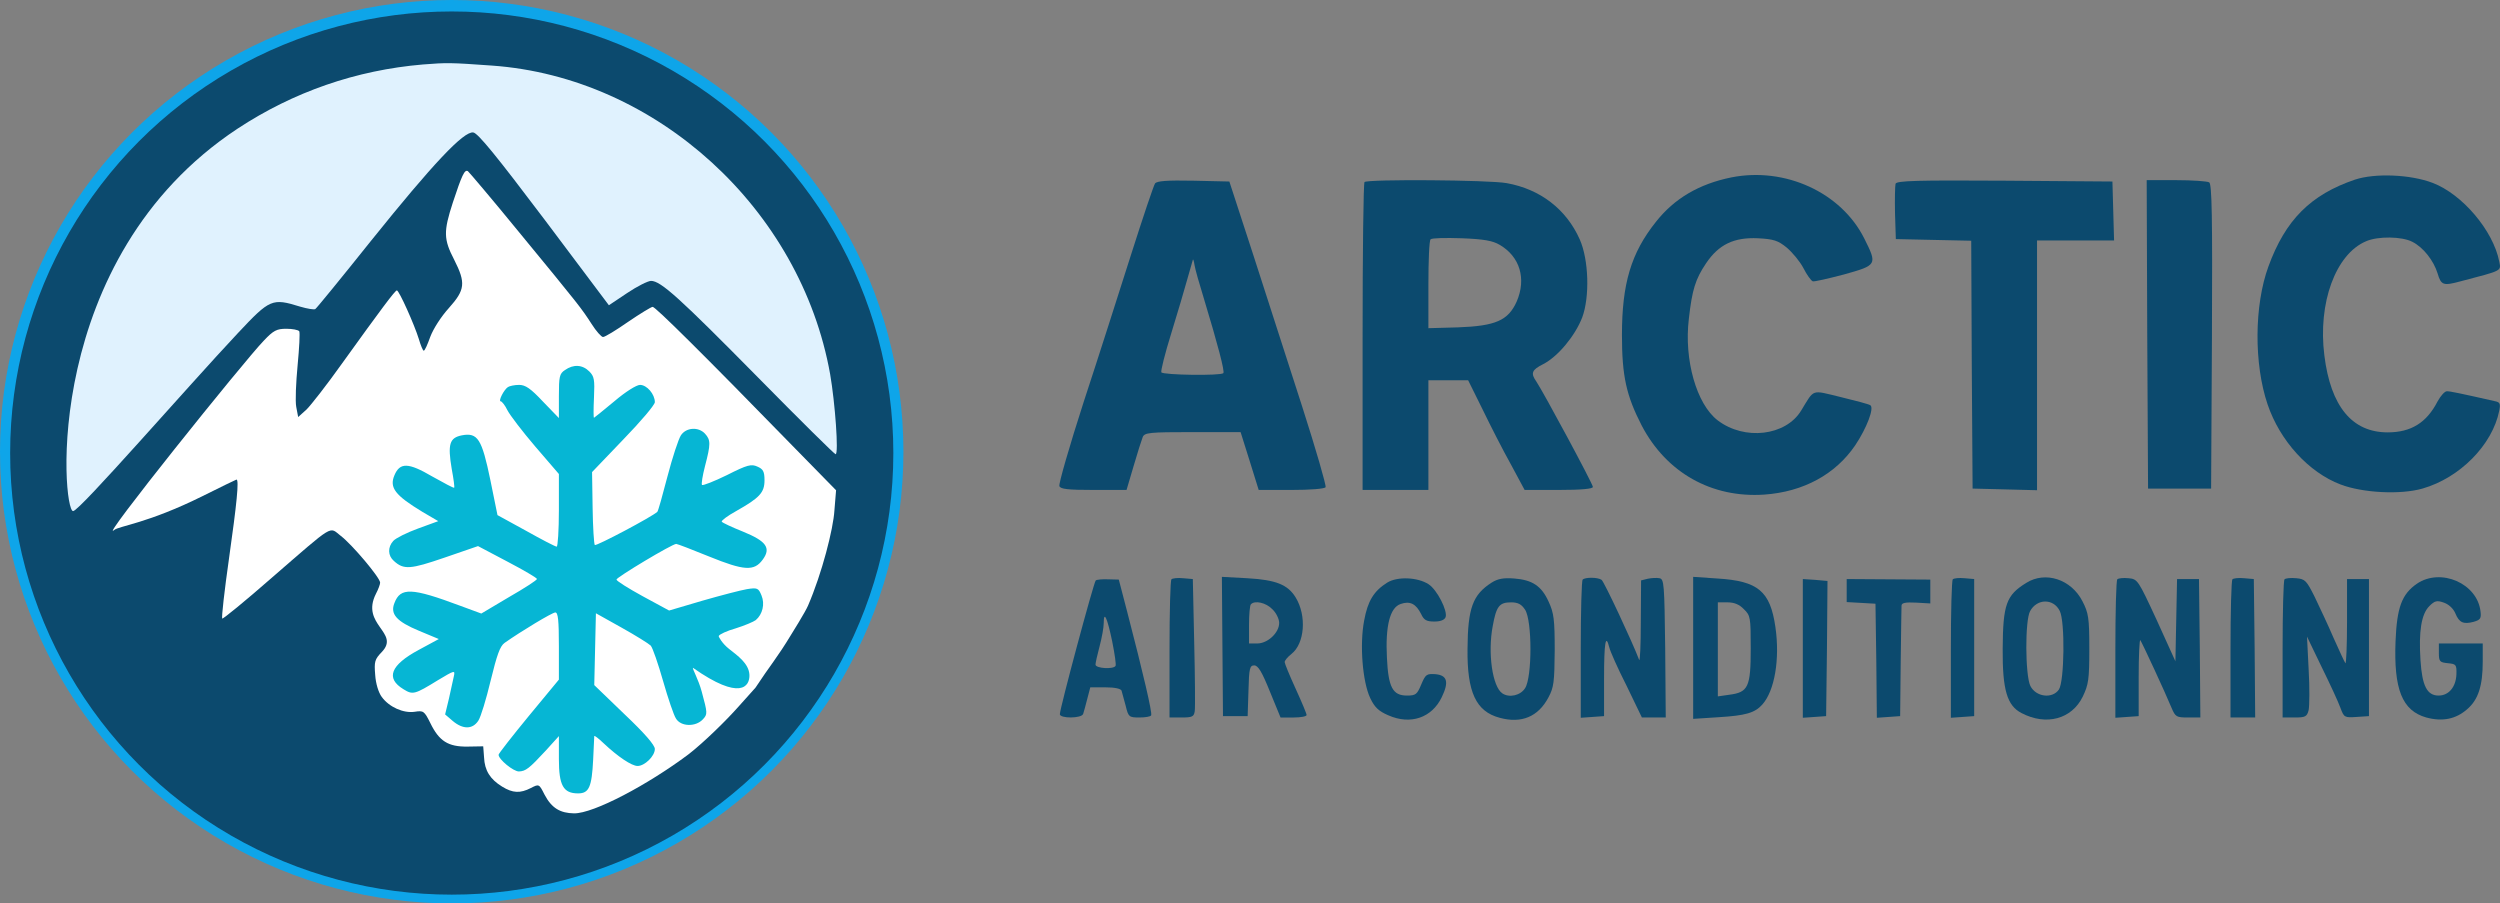 <?xml version="1.0" encoding="UTF-8" standalone="no"?>
<svg
   version="1.0"
   width="911.882pt"
   height="329.525pt"
   viewBox="0 0 911.882 329.525"
   preserveAspectRatio="xMidYMid"
   id="svg22"
   sodipodi:docname="modified4.svg"
   inkscape:version="1.4.2 (f4327f4, 2025-05-13)"
   xmlns:inkscape="http://www.inkscape.org/namespaces/inkscape"
   xmlns:sodipodi="http://sodipodi.sourceforge.net/DTD/sodipodi-0.dtd"
   xmlns="http://www.w3.org/2000/svg"
   xmlns:svg="http://www.w3.org/2000/svg">
  <rect x="0" y="0" width="911.882" height="329.525" fill="#808080" stroke="none"/>
  <defs
     id="defs22" />
  <sodipodi:namedview
     id="namedview22"
     pagecolor="#ffffff"
     bordercolor="#000000"
     borderopacity="0.25"
     inkscape:showpageshadow="2"
     inkscape:pageopacity="0.0"
     inkscape:pagecheckerboard="0"
     inkscape:deskcolor="#d1d1d1"
     inkscape:document-units="pt"
     inkscape:zoom="0.93998936"
     inkscape:cx="785.64719"
     inkscape:cy="621.81555"
     inkscape:window-width="3840"
     inkscape:window-height="2054"
     inkscape:window-x="-11"
     inkscape:window-y="-11"
     inkscape:window-maximized="1"
     inkscape:current-layer="g35" />
  <g
     inkscape:groupmode="layer"
     id="layer7"
     inkscape:label="Text"
     style="display:inline"
     transform="translate(-104.949,6.038)" />
  <path
     d="m 421.311,66.908 c -0.5,0.7 -4.4,12.3 -8.7,25.8 -4.3,13.5 -12,37.7 -17.3,53.8 -5.2,16.1 -9.2,30 -8.9,30.8 0.4,1.1 3.1,1.4 12.5,1.4 h 12 l 2.6,-8.8 c 1.4,-4.8 2.9,-9.5 3.3,-10.5 0.7,-1.6 2.3,-1.8 18.2,-1.8 h 17.5 l 3.3,10.5 3.3,10.6 h 11.9 c 6.9,0 12.1,-0.4 12.5,-1 0.3,-0.6 -3.5,-13.7 -8.5,-29.3 -5,-15.5 -13,-40.4 -17.8,-55.2 l -8.8,-27 -13,-0.3 c -9.8,-0.2 -13.4,0.1 -14.1,1 z m 17.9,42.3 c 5,16.5 7.6,26.4 7,26.9 -0.9,1 -22,0.7 -22.6,-0.3 -0.3,-0.4 1.3,-6.8 3.6,-14.2 2.3,-7.4 4.9,-16.3 5.9,-19.9 1,-3.6 1.9,-6.7 2,-7 0.1,-0.3 0.4,0.6 0.6,2 0.2,1.4 1.8,7 3.5,12.5 z"
     id="path2"
     sodipodi:nodetypes="csccscccscccscccccccccssssc"
     style="display:inline;fill:#0C4A6E;stroke:none;stroke-width:0.1" />
  <path
     d="m 497.711,66.408 c -0.4,0.3 -0.7,25.8 -0.7,56.5 v 55.8 h 12 12 v -20 -20 h 7.3 7.2 l 5.3,10.7 c 2.9,6 7.5,15 10.3,20 l 5,9.3 h 12.4 c 8.4,0 12.5,-0.4 12.5,-1.1 0,-1.1 -18,-34.5 -20.6,-38.4 -2.2,-3.1 -1.7,-4.3 2.5,-6.4 5.4,-2.8 11.6,-10.3 14.2,-17 2.8,-7.5 2.4,-21.1 -0.9,-28.5 -4.9,-11 -14.4,-18.3 -26.6,-20.5 -6.4,-1.2 -50.8,-1.5 -51.9,-0.4 z m 49.3,22.9 c 7.4,4.3 9.8,12.4 6.2,20.7 -3.1,6.9 -7.7,8.9 -21.4,9.4 l -10.8,0.3 v -15.8 c 0,-8.7 0.3,-16.2 0.8,-16.6 0.4,-0.5 5.5,-0.6 11.3,-0.4 8.1,0.3 11.4,0.9 13.9,2.4 z"
     id="path3"
     style="display:inline;fill:#0C4A6E;stroke:none;stroke-width:0.1" />
  <path
     d="m 631.511,64.708 c -11.8,2.4 -20.8,7.7 -27.5,16.2 -9.1,11.4 -12.4,22.6 -12.4,41.3 0,15 1.6,22.1 7.2,33 9,17.2 25.5,26.5 44.7,25.2 14.3,-1 26,-7.4 33.2,-18 4.2,-6.3 7,-13.6 5.5,-14.6 -0.6,-0.4 -5.5,-1.7 -10.9,-3 -10.8,-2.6 -9.4,-3.1 -14.3,4.9 -5.6,9.3 -20.7,11.1 -30.5,3.6 -7.7,-5.9 -12.3,-22.1 -10.5,-37 1.2,-10.7 2.4,-14.5 6.3,-20.3 4.6,-6.8 10.1,-9.5 18.9,-9.1 5.7,0.3 7.3,0.8 10.5,3.4 2,1.7 4.8,5 6.1,7.5 1.2,2.4 2.8,4.6 3.4,4.8 0.5,0.2 5.7,-1 11.4,-2.5 12.1,-3.4 12.2,-3.5 7.4,-13.1 -8.4,-16.8 -28.9,-26.2 -48.5,-22.3 z"
     id="path4"
     style="display:inline;fill:#0C4A6E;stroke:none;stroke-width:0.1" />
  <path
     d="m 691.411,67.008 c -0.2,0.7 -0.3,5.6 -0.2,10.8 l 0.3,9.4 13.7,0.3 13.8,0.3 0.2,45.2 0.3,45.2 11.8,0.3 11.7,0.3 v -45.6 -45.5 h 14 14.1 l -0.3,-10.8 -0.3,-10.7 -39.3,-0.3 c -32,-0.2 -39.3,0 -39.8,1.1 z"
     id="path5"
     style="display:inline;fill:#0C4A6E;stroke:none;stroke-width:0.1" />
  <path
     d="m 783.211,121.908 0.3,56.3 h 11.5 11.5 l 0.3,-55.4 c 0.2,-43.7 0,-55.6 -1,-56.3 -0.7,-0.4 -6.1,-0.8 -12.1,-0.8 h -10.7 z"
     id="path6"
     style="display:inline;fill:#0C4A6E;stroke:none;stroke-width:0.1" />
  <path
     d="m 859.011,65.508 c -16.2,5.5 -25.4,14.7 -31.6,31.7 -5.2,14.2 -5.3,35.6 -0.3,50.3 4.5,13.3 15,24.8 26.6,29.2 8.1,3.1 21.9,3.8 29.9,1.5 13.6,-3.9 25.5,-15.9 28,-28.4 0.5,-2.6 0.3,-3.1 -1.7,-3.5 -12.8,-2.9 -16.2,-3.6 -17.4,-3.6 -0.8,0 -2.3,1.7 -3.4,3.7 -4,7.8 -9.7,11.3 -18.2,11.3 -13,0 -20.8,-9.5 -23.1,-28.1 -2.4,-19.1 4.1,-36.9 15.2,-41.6 4.3,-1.9 13.1,-1.8 16.9,0.2 4,2 7.8,6.9 9.2,11.5 1.3,4.4 2.1,4.6 8.4,2.9 15.3,-4 14.8,-3.7 14.1,-7.2 -2.2,-11.3 -13.5,-24.6 -24.3,-28.7 -8.1,-3.1 -21,-3.6 -28.3,-1.2 z"
     id="path7"
     style="display:inline;fill:#0C4A6E;stroke:none;stroke-width:0.1" />
  <path
     d="m 399.685,211.708 c -0.7,0.5 -13.1,46.7 -13.1,48.8 0,1.6 7.9,1.6 8.5,-0.1 0.2,-0.6 0.9,-3.1 1.5,-5.5 l 1.1,-4.2 h 5.5 c 3.5,0 5.6,0.5 5.9,1.2 0.2,0.7 0.9,3.2 1.5,5.5 1,4.1 1.2,4.3 5,4.3 2.1,0 4.1,-0.3 4.3,-0.8 0.5,-0.7 -2.9,-15.3 -8.7,-37.6 l -3.1,-11.9 -3.8,-0.1 c -2.2,-0.1 -4.2,0.1 -4.6,0.4 z m 6,22.3 c 0.9,4.5 1.5,8.5 1.2,8.9 -0.8,1.3 -7.3,0.9 -7.3,-0.5 0,-0.6 0.7,-3.7 1.5,-6.7 0.8,-3 1.5,-6.8 1.5,-8.4 0,-4.8 1.3,-2 3.1,6.7 z"
     id="path8"
     style="display:inline;fill:#0C4A6E;stroke:none;stroke-width:0.1" />
  <path
     d="m 427.285,211.308 c -0.4,0.4 -0.7,11.9 -0.7,25.6 v 24.8 h 4.4 c 3.9,0 4.5,-0.3 4.8,-2.3 0.2,-1.2 0.1,-12.6 -0.2,-25.2 l -0.5,-23 -3.5,-0.3 c -2,-0.2 -3.9,0 -4.3,0.4 z"
     id="path9"
     style="display:inline;fill:#0C4A6E;stroke:none;stroke-width:0.1" />
  <path
     d="m 445.885,235.808 0.2,25.4 h 4.5 4.5 l 0.3,-9.3 c 0.2,-8.2 0.5,-9.2 2.1,-9.2 1.4,0 2.8,2.3 5.7,9.5 l 3.9,9.5 h 4.8 c 2.6,0 4.7,-0.4 4.7,-0.9 0,-0.5 -1.8,-4.8 -4,-9.6 -2.2,-4.8 -4,-9.2 -4,-9.7 0,-0.6 1.1,-1.9 2.5,-3 4.8,-3.8 5.6,-13.9 1.5,-20.6 -2.9,-4.7 -7.2,-6.4 -17.7,-7 l -9.2,-0.5 z m 18.2,-13.6 c 1.4,1.3 2.5,3.6 2.5,5 0,3.6 -4.2,7.5 -8,7.5 h -3 v -6.8 c 0,-3.8 0.3,-7.2 0.7,-7.5 1.4,-1.5 5.5,-0.6 7.8,1.8 z"
     id="path10"
     style="display:inline;fill:#0C4A6E;stroke:none;stroke-width:0.1" />
  <path
     d="m 505.985,212.508 c -4.9,3.1 -7.1,6.7 -8.4,13.8 -1.7,8.8 -0.6,22.4 2.2,28.3 1.6,3.4 3.1,4.8 6.6,6.3 8.1,3.6 15.9,0.9 19.5,-6.6 2.7,-5.6 2,-8 -2.3,-8.4 -3.2,-0.2 -3.6,0 -5.2,3.8 -1.5,3.6 -2,4 -5.2,4 -5.2,0 -6.8,-3 -7.3,-13.8 -0.6,-11.6 1.1,-18.3 5,-19.6 3.4,-1.2 5.6,-0.1 7.5,3.7 1,2.2 2,2.7 4.8,2.7 2.3,0 3.7,-0.6 4.1,-1.6 0.8,-2.3 -3.1,-10 -6.2,-12 -4,-2.6 -11.4,-2.9 -15.1,-0.6 z"
     id="path11"
     style="display:inline;fill:#0C4A6E;stroke:none;stroke-width:0.1" />
  <path
     d="m 544.085,212.508 c -6.9,4.4 -8.7,9.3 -8.8,24.1 -0.2,15.9 3.1,22.9 11.7,25.2 8,2.2 14.1,-0.4 17.8,-7.4 2,-3.7 2.2,-5.7 2.3,-17.2 0,-11.2 -0.3,-13.6 -2.2,-17.7 -2.6,-5.8 -6,-8 -12.6,-8.5 -3.9,-0.3 -6,0.1 -8.2,1.5 z m 12.2,9.9 c 2.6,4 2.6,24.6 0,28.6 -1.7,2.7 -5.8,3.6 -8.3,1.9 -3.6,-2.4 -5.4,-14.7 -3.5,-24.6 1.3,-7.2 2.4,-8.6 6.7,-8.6 2.5,0 3.8,0.7 5.1,2.7 z"
     id="path12"
     style="display:inline;fill:#0C4A6E;stroke:none;stroke-width:0.1" />
  <path
     d="m 577.285,211.408 c -0.4,0.3 -0.7,11.8 -0.7,25.5 v 24.9 l 4.3,-0.3 4.2,-0.3 v -13.8 c 0,-13.1 0.6,-16.5 1.9,-11.3 0.3,1.4 3.1,7.7 6.3,14 l 5.6,11.6 h 4.4 4.3 l -0.2,-25.2 c -0.3,-23.6 -0.4,-25.3 -2.1,-25.6 -1,-0.2 -2.9,-0.1 -4.3,0.2 l -2.4,0.6 -0.1,15.3 c 0,8.3 -0.3,14.5 -0.6,13.7 -2.4,-6.4 -12.8,-28.6 -13.7,-29.2 -1.4,-1 -6,-1 -6.9,-0.1 z"
     id="path13"
     style="display:inline;fill:#0C4A6E;stroke:none;stroke-width:0.1" />
  <path
     d="m 617.585,236.308 v 25.9 l 9.2,-0.6 c 10,-0.6 13.3,-1.6 16,-4.6 4.5,-5 6.5,-16.5 4.8,-28.3 -1.9,-13.1 -6.3,-16.8 -21.2,-17.7 l -8.8,-0.6 z m 18.5,-14.1 c 2.4,2.3 2.5,3 2.5,14.3 0,14.1 -0.9,16 -7.8,16.9 l -4.2,0.6 v -17.2 -17.1 h 3.5 c 2.5,0 4.4,0.8 6,2.5 z"
     id="path14"
     style="display:inline;fill:#0C4A6E;stroke:none;stroke-width:0.1" />
  <path
     d="m 657.585,236.508 v 25.3 l 4.3,-0.3 4.2,-0.3 0.3,-24.6 0.2,-24.7 -4.5,-0.4 -4.5,-0.3 z"
     id="path15"
     style="display:inline;fill:#0C4A6E;stroke:none;stroke-width:0.1" />
  <path
     d="m 673.585,215.408 v 4.2 l 5.3,0.3 5.2,0.3 0.3,20.8 0.2,20.8 4.3,-0.3 4.2,-0.3 0.2,-19.5 c 0.1,-10.7 0.3,-20.1 0.3,-20.8 0,-1 1.4,-1.3 5.3,-1.1 l 5.2,0.3 v -4.3 -4.4 l -15.3,-0.1 -15.2,-0.1 z"
     id="path16"
     style="display:inline;fill:#0C4A6E;stroke:none;stroke-width:0.1" />
  <path
     d="m 712.285,211.308 c -0.4,0.4 -0.7,11.9 -0.7,25.6 v 24.9 l 4.3,-0.3 4.2,-0.3 v -25 -25 l -3.5,-0.3 c -2,-0.2 -3.9,0 -4.3,0.4 z"
     id="path17"
     style="display:inline;fill:#0C4A6E;stroke:none;stroke-width:0.1" />
  <path
     d="m 739.085,212.608 c -7.3,4.5 -8.5,7.8 -8.6,24.1 -0.1,14.9 1.6,20.7 6.9,23.4 9,4.7 18.3,2.2 22.3,-6 2.1,-4.4 2.4,-6.2 2.4,-17.5 0,-11.3 -0.3,-13 -2.5,-17.3 -4.1,-8 -13.5,-11.1 -20.5,-6.7 z m 12.2,10.2 c 2,3.8 1.7,25.8 -0.3,28.7 -2.4,3.5 -8.4,2.7 -10.4,-1.3 -1.9,-3.9 -2,-23.9 -0.1,-27.3 2.5,-4.6 8.5,-4.7 10.8,-0.1 z"
     id="path18"
     style="display:inline;fill:#0C4A6E;stroke:none;stroke-width:0.1" />
  <path
     d="m 772.285,211.308 c -0.4,0.4 -0.7,11.9 -0.7,25.6 v 24.9 l 4.3,-0.3 4.2,-0.3 v -14.2 c 0,-7.8 0.3,-13.9 0.6,-13.5 0.6,0.8 9.1,19.1 11.4,24.7 1.4,3.3 1.8,3.5 6,3.5 h 4.5 l -0.2,-25.3 -0.3,-25.2 h -4 -4 l -0.3,15 -0.3,15 -6.8,-15 c -6.8,-14.7 -7,-15 -10.3,-15.3 -1.9,-0.2 -3.7,0 -4.1,0.4 z"
     id="path19"
     style="display:inline;fill:#0C4A6E;stroke:none;stroke-width:0.1" />
  <path
     d="m 814.285,211.308 c -0.4,0.4 -0.7,11.9 -0.7,25.6 v 24.8 h 4.5 4.5 l -0.2,-25.3 -0.3,-25.2 -3.5,-0.3 c -2,-0.2 -3.9,0 -4.3,0.4 z"
     id="path20"
     style="display:inline;fill:#0C4A6E;stroke:none;stroke-width:0.1" />
  <path
     d="m 833.285,211.308 c -0.4,0.4 -0.7,11.9 -0.7,25.6 v 24.8 h 4.4 c 3.9,0 4.5,-0.3 5.1,-2.7 0.3,-1.5 0.4,-8.2 0,-14.8 l -0.6,-12 5.4,11.2 c 3,6.1 6.1,12.8 6.8,14.8 1.3,3.5 1.5,3.6 5.9,3.3 l 4.5,-0.3 v -25 -25 h -4 -4 v 15.7 c 0,8.6 -0.3,15.4 -0.6,15 -0.3,-0.4 -2.2,-4.5 -4.3,-9.2 -2,-4.7 -5.2,-11.4 -6.9,-15 -3,-6 -3.5,-6.5 -6.7,-6.8 -2,-0.2 -3.9,0 -4.3,0.4 z"
     id="path21"
     style="display:inline;fill:#0C4A6E;stroke:none;stroke-width:0.1" />
  <path
     d="m 881.585,212.908 c -5.5,3.8 -7.3,8.6 -7.8,20.9 -0.7,17.6 2.4,25.4 11.2,27.9 5.9,1.6 10.8,0.6 14.9,-3 4.1,-3.5 5.7,-8.6 5.7,-17.4 v -6.6 h -8 -8 v 3.4 c 0,3.2 0.3,3.5 3.3,3.8 3,0.3 3.2,0.5 3.1,4.1 -0.2,4.6 -2.8,7.7 -6.5,7.7 -4.2,0 -6,-3.5 -6.6,-12.8 -0.7,-10.6 0.3,-16.9 3.2,-19.8 2,-2 2.8,-2.2 5.3,-1.3 1.8,0.6 3.5,2.2 4.2,3.9 1.4,3.4 2.9,4.1 6.7,3.1 2.4,-0.7 2.8,-1.2 2.5,-3.7 -1.1,-10.3 -14.5,-16.1 -23.2,-10.2 z"
     id="path22"
     style="display:inline;fill:#0C4A6E;stroke:none;stroke-width:0.1" />
  <g
     id="g38"
     transform="translate(-322.77,-394.498)"
     style="display:inline"
     inkscape:label="badge-logo">
    <g
       id="g35"
       transform="translate(35.645,-49.93)"
       style="display:inline;fill:none"
       inkscape:label="circle-badge">
      <circle
         style="display:inline;fill:#0EA5E9;stroke-width:0.771"
         id="path23"
         cx="487.533"
         cy="559.261"
         r="164.763"
         transform="translate(-35.645,49.93)" />
      <circle
         style="display:inline;fill:#0C4A6E;fill-opacity:1;stroke-width:1.34"
         id="circle34"
         cy="609.681"
         cx="451.9"
         r="161.072" />
      <circle
         style="display:none;fill:#ffffff;fill-opacity:1;stroke-width:0.793"
         id="circle35"
         cx="451.8"
         cy="609.182"
         r="140.028" />
    </g>
    <path
       d="m 592.121,652.265 c -4.244,4.805 -12.577,13.022 -18.223,17.38 -14.8,11.1 -34.66,21.629 -41.76,21.529 -4.9,-0.1 -8.11,-1.753 -10.81,-6.953 -1.9,-3.8 -2,-3.8 -4.9,-2.3 -3.9,2 -6.6,1.9 -10.5,-0.5 -4.4,-2.7 -6.4,-5.9 -6.6,-10.7 l -0.3,-4 -5.7,0.1 c -7.1,0.1 -10.4,-2 -13.6,-8.6 -2.2,-4.4 -2.5,-4.6 -5.7,-4.1 -4.1,0.6 -9.3,-1.7 -12,-5.4 -1.2,-1.6 -2.2,-4.9 -2.4,-8 -0.4,-4.9 -0.2,-5.7 2.4,-8.4 6.851,-7.114 -7.919,-9.904 -2.1,-21.3 0.8,-1.5 1.5,-3.4 1.5,-4 0,-1.8 -10.3,-14 -14.4,-17.1 -4.3,-3.3 -1.9,-4.8 -25.1,15.3 -9.7,8.5 -17.9,15.2 -18.1,14.9 -0.3,-0.3 0.8,-10.2 2.5,-22.1 2.8,-19.8 3.7,-28.6 2.7,-28.6 -0.1,0 -5.7,2.7 -12.3,6 -20.1,10 -30.542,10.917 -32.3,12.4 -6.401,5.401 47.423,-61.723 54.6,-69.1 3.5,-3.7 4.7,-4.3 8.2,-4.3 2.2,0 4.3,0.4 4.7,0.9 0.3,0.6 0,6.1 -0.6,12.4 -0.6,6.3 -0.9,13.1 -0.5,15.2 l 0.7,3.7 3.1,-2.8 c 1.6,-1.6 7.4,-9 12.8,-16.6 14.6,-20.3 19.4,-26.7 20.1,-26.8 0.8,0 6.4,12.5 8,17.7 0.7,2.4 1.5,4.3 1.8,4.3 0.4,0 1.4,-2.3 2.4,-5.1 1.1,-2.9 3.9,-7.3 6.8,-10.5 5.9,-6.6 6.2,-9.1 1.9,-17.6 -3.9,-7.5 -3.9,-10.3 -0.5,-20.8 3.3,-10 4.3,-12.2 5.5,-11.5 0.4,0.3 8.9,10.3 18.7,22.3 22.3,27.1 22.7,27.7 26.4,33.4 1.7,2.7 3.6,4.8 4.2,4.8 0.7,0 4.8,-2.5 9.1,-5.5 4.4,-3 8.5,-5.5 9,-5.5 1,0 17.9,16.7 52.5,52.2 l 14.4,14.7 -0.6,7.3 c -0.4,6.8 -4.536,22.994 -9.636,34.794 -0.237,0.55 -0.67,1.378 -1.251,2.414 -0.581,1.036 -1.311,2.281 -2.143,3.665 -0.832,1.384 -1.766,2.906 -2.756,4.498 -5.125,8.487 -7.76,11.336 -13.021,19.35"
       style="display:inline;fill:#ffffff;stroke-width:0.1"
       id="path35"
       inkscape:label="mountain-snow"
       sodipodi:nodetypes="cccccccccccccscsccccscscscsccccccscccccccscsccccsssc" />
    <path
       d="m 487.21,417.546 c -3.272,-0.049 -5.751,0.123 -10.163,0.469 -24.392,2.075 -47.198,9.978 -67.624,23.414 -71.724,47.425 -64.003,139.498 -59.989,139.498 2.359,0 41.458,-45.061 60.186,-65.007 11.601,-12.349 12.395,-12.745 22.608,-9.583 2.677,0.79 5.156,1.186 5.553,0.89 0.397,-0.198 9.519,-11.362 20.327,-24.897 22.707,-28.255 33.812,-40.011 37.282,-39.517 1.686,0.198 8.429,8.496 25.88,31.614 l 23.598,31.417 6.644,-4.446 c 3.669,-2.47 7.634,-4.446 8.725,-4.446 3.57,0 10.412,6.223 39.167,35.368 15.072,15.313 27.762,27.861 28.159,27.861 1.19,0 -0.198,-18.87 -1.983,-29.145 -10.709,-60.264 -63.36,-108.377 -123.448,-112.625 -7.585,-0.543 -11.651,-0.815 -14.923,-0.864 z"
       style="display:inline;fill:#E0F2FE;stroke-width:0.099"
       id="path36"
       inkscape:label="sky" />
    <path
       d="m 588.704,631.201 c -2.542,-2.011 -3.874,-4.459 -3.774,-4.709 0.2,-0.6 3,-1.9 6.2,-2.8 3.2,-1 6.5,-2.4 7.3,-3 2.5,-2.1 3.4,-5.9 2.1,-9 -1.1,-2.7 -1.5,-2.9 -5.3,-2.3 -2.3,0.4 -9.6,2.3 -16.2,4.2 l -12.2,3.6 -9.6,-5.2 c -5.3,-2.9 -9.6,-5.6 -9.6,-6.1 0,-0.8 20.3,-13 21.8,-13 0.4,0 5.9,2.1 12,4.6 12.8,5.2 16.4,5.4 19.5,1.2 3.2,-4.3 1.4,-6.8 -7.2,-10.3 -4,-1.6 -7.4,-3.2 -7.7,-3.6 -0.2,-0.4 2.2,-2.2 5.3,-3.9 8.5,-4.8 10.3,-6.7 10.3,-11.2 0,-3.2 -0.5,-4.1 -2.6,-5 -2.2,-1 -3.6,-0.7 -11.1,3.1 -4.7,2.3 -8.8,3.9 -9.1,3.6 -0.3,-0.3 0.2,-3.4 1.1,-6.9 2.1,-8 2.1,-9.5 0,-11.8 -2.4,-2.6 -6.9,-2.3 -8.8,0.6 -0.9,1.4 -3.1,8.1 -4.9,15 -1.8,6.9 -3.4,12.7 -3.7,12.9 -1.9,1.8 -22.3,12.6 -22.8,12.1 -0.3,-0.3 -0.7,-6.4 -0.8,-13.6 l -0.2,-13 11.4,-11.9 c 6.3,-6.5 11.5,-12.6 11.5,-13.6 0,-2.9 -2.9,-6.3 -5.4,-6.3 -1.3,0 -5.3,2.5 -9.4,6 -4,3.3 -7.3,6 -7.4,6 -0.2,0 -0.2,-3.3 0,-7.4 0.3,-6.5 0.1,-7.7 -1.7,-9.5 -2.5,-2.5 -5.8,-2.7 -8.9,-0.5 -2,1.3 -2.2,2.4 -2.2,9.5 v 8 l -5.8,-6 c -4.5,-4.8 -6.4,-6.1 -8.7,-6.1 -1.7,0 -3.5,0.4 -4.1,0.8 -1.5,1 -3.6,5.2 -2.6,5.2 0.4,0 1.6,1.5 2.4,3.2 0.9,1.8 5.5,7.8 10.2,13.3 l 8.6,10 v 13.2 c 0,7.3 -0.4,13.3 -0.8,13.3 -0.5,0 -5.5,-2.6 -11.2,-5.8 l -10.4,-5.7 -2.6,-12.8 c -3.1,-15 -4.6,-17.4 -10.4,-16.3 -4.5,0.9 -5.2,3.2 -3.7,12.2 0.7,3.7 1.1,6.8 0.9,6.9 -0.2,0.2 -3.7,-1.7 -8,-4.1 -8.7,-5.1 -11.8,-5.2 -13.8,-0.4 -1.9,4.5 0.3,7.3 10.2,13.3 l 5.8,3.4 -7.4,2.7 c -4.1,1.5 -8.1,3.5 -9,4.5 -2.1,2.3 -2,5.4 0.2,7.3 3.6,3.3 6,3.1 18.5,-1.2 l 12.2,-4.2 10.8,5.7 c 5.9,3.1 10.7,5.9 10.7,6.3 0,0.4 -4.6,3.4 -10.2,6.6 l -10.1,6 -7.6,-2.8 c -17.9,-6.7 -21.9,-6.8 -24.1,-1 -1.6,4 0.8,6.7 9,10.1 l 7.2,3 -7.4,4 c -10.2,5.5 -12.1,10.3 -5.5,14.3 3.4,2.1 4,2 12.6,-3.3 6,-3.6 6.3,-3.7 5.8,-1.5 -0.3,1.3 -1.1,4.9 -1.8,8.2 l -1.4,5.8 2.8,2.4 c 3.7,3.1 7.2,3.1 9.3,-0.1 0.9,-1.3 2.9,-7.9 4.5,-14.6 2.3,-9.4 3.4,-12.6 5.1,-13.8 6.1,-4.3 17.4,-11.1 18.5,-11.1 1,0 1.3,2.9 1.3,12.3 v 12.2 l -11,13.3 c -6,7.3 -11,13.7 -11,14.1 0,1.7 5.4,6.1 7.4,6.1 2.5,-0.1 3.7,-1 9.9,-7.7 l 4.7,-5.2 v 8.4 c 0,9.6 1.6,12.5 7,12.5 4,0 5,-2.3 5.5,-12.3 0.2,-4.5 0.4,-8.4 0.4,-8.6 0.1,-0.3 1.6,0.9 3.4,2.6 5.3,5 10.3,8.3 12.4,8.3 2.6,0 6.3,-3.6 6.3,-6.2 0,-1.4 -3.7,-5.7 -11.1,-12.7 l -11,-10.6 0.3,-13.1 0.3,-13.1 9.3,5.2 c 5.2,2.9 10,5.9 10.7,6.6 0.7,0.8 2.7,6.6 4.5,12.9 1.8,6.3 3.9,12.5 4.7,13.7 1.8,3 7.2,3.1 9.8,0.3 1.8,-1.9 1.7,-2.3 -0.4,-10.1 -1.2,-4.5 -3.496,-8.4 -3.196,-8.7 17.331,12.171 20.757,6.751 20.593,2.581 -0.164,-4.171 -4.415,-7.092 -7.423,-9.472 z"
       style="display:inline;fill:#06B6D4;stroke-width:0.1"
       id="path1-0"
       inkscape:label="snowflake"
       sodipodi:nodetypes="sccccccccsscccccsccscccscscccsscscscsccssscccssccccccccccccccccsccccccccccccccccssccscccsscccssccccccsccccss" />
  </g>
</svg>
